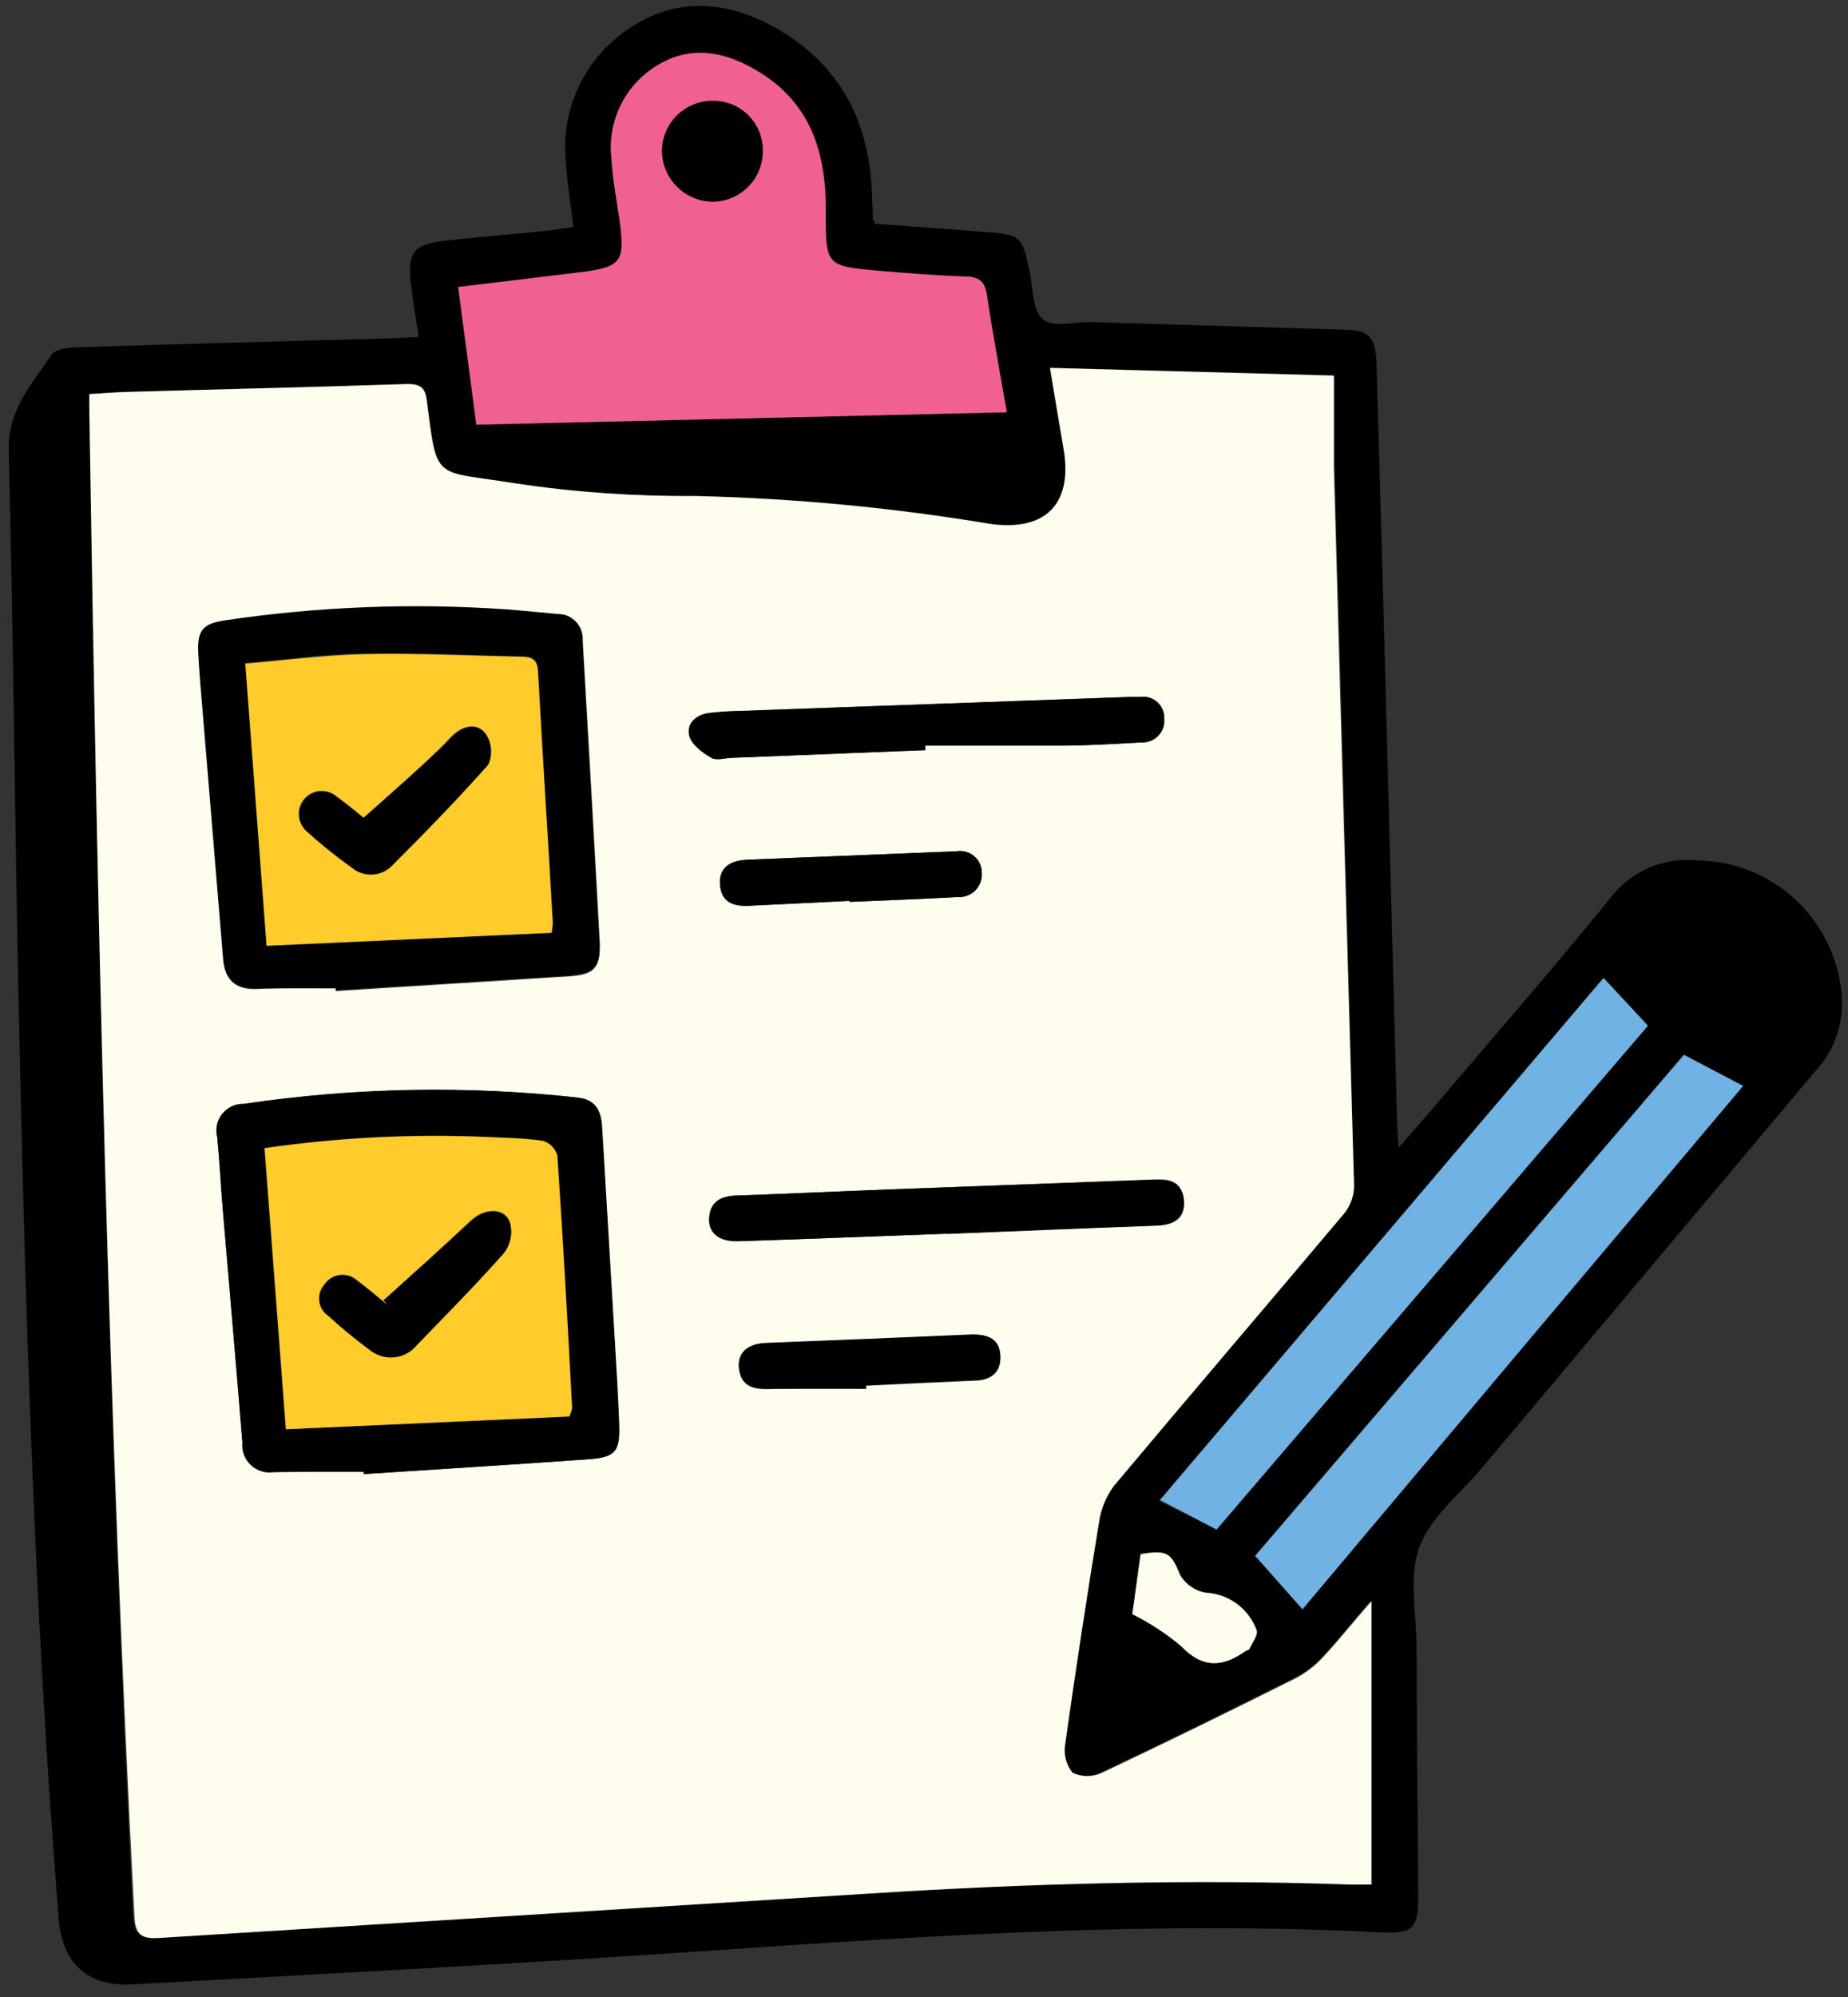 <?xml version="1.0" encoding="UTF-8"?> <svg xmlns="http://www.w3.org/2000/svg" width="125" height="135" viewBox="0 0 125 135" fill="none"><rect x="0" y="0" width="125" height="135" fill="#333333" stroke="none"/><g clip-path="url(#clip0_4207_31960)"><path d="M28.32 22.78C28.12 21.42 27.91 20.24 27.78 19.06C27.57 17.06 28.02 16.5 30.05 16.28C32.29 16.03 34.54 15.85 36.78 15.62C37.42 15.56 38.04 15.45 38.78 15.34C38.6 13.82 38.36 12.34 38.28 10.93C38.096 9.154 38.412 7.363 39.191 5.757C39.97 4.151 41.182 2.794 42.69 1.84C45.9 -0.26 49.28 0.09 52.51 1.91C56.89 4.4 58.82 8.3 58.99 13.2L59.05 14.86C59.1 14.954 59.157 15.044 59.22 15.13L66.51 15.67C69.06 15.86 69.13 15.93 69.65 18.4C69.88 19.5 69.84 20.98 70.54 21.58C71.24 22.18 72.65 21.74 73.75 21.77L91.02 22.29C92.63 22.34 93.02 22.79 93.11 24.51C93.463 36.763 93.797 49.013 94.11 61.26C94.237 66 94.363 70.743 94.49 75.49C94.49 76.06 94.55 76.64 94.61 77.58C95.71 76.31 96.61 75.32 97.43 74.32C101.28 69.79 105.19 65.32 108.93 60.7C109.615 59.806 110.518 59.103 111.553 58.66C112.589 58.217 113.721 58.048 114.84 58.17C117.358 58.203 119.768 59.194 121.58 60.943C123.391 62.691 124.468 65.065 124.59 67.58C124.625 68.477 124.48 69.373 124.162 70.213C123.844 71.053 123.36 71.82 122.74 72.47C115.253 81.37 107.76 90.283 100.26 99.21C98.78 100.97 96.76 102.55 96.01 104.58C95.26 106.61 95.81 109.04 95.82 111.29C95.82 116.91 95.9 122.53 95.93 128.15C95.93 130.37 95.6 130.74 93.36 130.63C78.05 129.84 62.8 130.85 47.53 131.9C34.67 132.78 21.79 133.44 8.91 134.15C5.91 134.31 4.21 132.7 3.97 129.74C2.3 108.8 1.68 87.81 1.24 66.81C0.99 54.69 0.9 42.58 0.59 30.47C0.52 27.71 2.16 25.94 3.5 23.97C3.79 23.53 4.83 23.49 5.5 23.47C12.55 23.24 19.59 23.06 26.64 22.87L28.32 22.78ZM6.04 26.64C6.04 27.23 6.04 27.73 6.04 28.22C6.59 61.98 7.32 95.73 8.99 129.45C9.05 130.76 9.45 131.06 10.68 130.98C26.68 129.98 42.68 128.98 58.68 127.98C69.53 127.29 80.39 126.98 91.27 127.37C91.75 127.37 92.27 127.37 92.67 127.37V108.24C91.44 109.67 90.47 110.88 89.41 112.01C88.887 112.573 88.271 113.043 87.59 113.4C83.23 115.58 78.86 117.73 74.45 119.81C74.138 119.96 73.796 120.038 73.45 120.038C73.104 120.038 72.762 119.96 72.45 119.81C72.234 119.542 72.078 119.232 71.992 118.899C71.906 118.566 71.891 118.219 71.95 117.88C72.657 112.873 73.42 107.873 74.24 102.88C74.365 101.993 74.708 101.151 75.24 100.43C80.41 94.26 85.66 88.14 90.85 81.97C91.29 81.469 91.55 80.835 91.59 80.17C91.183 63.963 90.747 47.757 90.28 31.55C90.28 29.55 90.28 27.55 90.28 25.38L71.08 24.86C71.41 26.86 71.69 28.56 71.99 30.28C72.66 34.08 70.76 35.97 66.92 35.39C60.332 34.3 53.676 33.678 47 33.53C42.947 33.562 38.898 33.278 34.89 32.68C29.37 31.77 29.63 32.68 28.89 27.08C28.78 26.24 28.49 25.93 27.58 25.96C21.32 26.17 15.05 26.31 8.79 26.49C7.9 26.51 7.04 26.58 6.04 26.64ZM68.1 27.87C67.64 25.19 67.16 22.62 66.79 20.03C66.66 19.03 66.24 18.72 65.29 18.69C63.4 18.63 61.52 18.48 59.64 18.32C55.88 17.99 55.86 17.98 55.88 14.24C55.9 10.5 54.93 7.12 51.52 4.96C49.34 3.58 46.98 2.96 44.62 4.34C43.506 4.966 42.602 5.908 42.022 7.047C41.442 8.186 41.212 9.47 41.36 10.74C41.44 12.16 41.72 13.57 41.92 14.98C42.31 17.69 42.04 18.06 39.28 18.4C36.52 18.74 33.82 19.06 30.99 19.4L32.22 28.71L68.1 27.87ZM88.1 108.79C97.98 97.05 107.903 85.253 117.87 73.4L113.87 71.3L84.87 105.17L88.1 108.79ZM82.29 103.4L111.39 69.4L108.39 66.17L78.39 101.46L82.29 103.4ZM76.59 109.12C77.77 109.709 78.878 110.434 79.89 111.28C81.36 112.82 82.72 112.71 84.27 111.6C84.34 111.6 84.48 111.54 84.51 111.48C84.7 111.06 85.11 110.54 85 110.21C84.741 109.495 84.276 108.872 83.664 108.42C83.052 107.968 82.32 107.707 81.56 107.67C81.206 107.61 80.869 107.474 80.573 107.272C80.276 107.07 80.026 106.807 79.84 106.5C79.21 104.99 79 104.75 77.15 105.06L76.59 109.12Z" fill="black"></path><path d="M6.04 26.64C7.04 26.58 7.9 26.51 8.77 26.49C15.03 26.31 21.3 26.17 27.56 25.96C28.47 25.96 28.76 26.24 28.87 27.08C29.57 32.64 29.31 31.77 34.87 32.68C38.878 33.278 42.927 33.562 46.98 33.53C53.642 33.683 60.286 34.308 66.86 35.4C70.7 35.98 72.6 34.09 71.93 30.29C71.63 28.57 71.35 26.86 71.02 24.87L90.22 25.39C90.22 27.53 90.22 29.55 90.22 31.56C90.667 47.753 91.123 63.956 91.59 80.17C91.585 80.834 91.36 81.478 90.95 82C85.76 88.17 80.51 94.29 75.34 100.46C74.808 101.181 74.465 102.023 74.34 102.91C73.52 107.903 72.757 112.903 72.05 117.91C71.992 118.249 72.006 118.596 72.092 118.929C72.178 119.262 72.334 119.572 72.55 119.84C72.862 119.99 73.204 120.068 73.55 120.068C73.896 120.068 74.238 119.99 74.55 119.84C78.96 117.76 83.33 115.61 87.69 113.43C88.373 113.064 88.989 112.584 89.51 112.01C90.57 110.88 91.51 109.67 92.77 108.24V127.4C92.33 127.4 91.85 127.4 91.37 127.4C80.49 127.02 69.63 127.32 58.78 128.01C42.78 129.01 26.78 130.01 10.78 131.01C9.55 131.09 9.15 130.79 9.09 129.48C7.32 95.73 6.59 61.98 6.05 28.22C6.04 27.73 6.04 27.23 6.04 26.64ZM24.59 99.5V99.65C29.59 99.32 34.7 99.01 39.75 98.65C41.63 98.52 41.93 98.13 41.85 96.2C41.79 94.54 41.69 92.89 41.59 91.2C41.297 86.193 41 81.193 40.7 76.2C40.64 75.13 40.3 74.34 39.06 74.2C31.542 73.379 23.95 73.531 16.47 74.65C16.193 74.642 15.917 74.7 15.666 74.817C15.414 74.934 15.194 75.108 15.021 75.326C14.848 75.543 14.729 75.797 14.671 76.069C14.614 76.34 14.62 76.621 14.69 76.89C14.85 78.49 14.92 80.1 15.06 81.71C15.5 86.98 15.97 92.25 16.39 97.53C16.364 97.81 16.402 98.091 16.501 98.354C16.601 98.617 16.758 98.854 16.963 99.046C17.167 99.239 17.413 99.383 17.681 99.467C17.949 99.55 18.232 99.572 18.51 99.53C20.59 99.48 22.59 99.5 24.59 99.5ZM22.73 66.81V67L38.58 66C40.18 65.89 40.58 65.44 40.58 63.84C40.21 56.99 39.81 50.14 39.42 43.29C39.434 43.07 39.402 42.849 39.328 42.642C39.253 42.434 39.137 42.244 38.986 42.083C38.835 41.922 38.653 41.793 38.451 41.705C38.249 41.617 38.031 41.571 37.81 41.57C36.62 41.46 35.43 41.34 34.23 41.25C27.888 40.815 21.518 41.066 15.23 42C13.74 42.21 13.37 42.68 13.45 44.23C13.52 45.51 13.63 46.8 13.74 48.08C14.2 53.68 14.663 59.276 15.13 64.87C15.24 66.19 15.85 66.87 17.24 66.87C19.04 66.77 20.89 66.81 22.73 66.81ZM62.59 50.71V50.4C65.72 50.4 68.85 50.4 71.97 50.4C73.72 50.4 75.47 50.28 77.22 50.18C77.43 50.192 77.64 50.159 77.836 50.083C78.031 50.007 78.209 49.889 78.355 49.738C78.501 49.587 78.613 49.407 78.683 49.208C78.753 49.01 78.779 48.799 78.76 48.59C78.771 48.38 78.736 48.171 78.656 47.977C78.576 47.783 78.455 47.609 78.3 47.467C78.145 47.325 77.96 47.22 77.76 47.158C77.559 47.097 77.348 47.08 77.14 47.11H76.45L49.95 48.06C49.31 48.06 48.66 48.12 48.02 48.19C47.11 48.29 46.44 48.9 46.65 49.73C46.8 50.33 47.53 50.87 48.13 51.22C48.5 51.44 49.13 51.22 49.62 51.22L62.59 50.71ZM63.98 83.4C68.72 83.21 73.46 83.01 78.19 82.84C79.3 82.84 80.19 82.45 80.08 81.18C79.97 79.91 79.22 79.69 78.15 79.73L60.36 80.4C56.87 80.53 53.36 80.7 49.88 80.82C48.88 80.82 48.05 81.15 47.97 82.33C47.9 83.33 48.61 83.95 49.91 83.91C54.59 83.76 59.29 83.57 63.98 83.4ZM57.46 60.9V60.97C59.9 60.86 62.33 60.78 64.76 60.64C64.982 60.657 65.206 60.625 65.414 60.547C65.623 60.468 65.812 60.345 65.969 60.186C66.125 60.027 66.244 59.836 66.319 59.626C66.393 59.416 66.421 59.192 66.4 58.97C66.397 58.76 66.349 58.552 66.258 58.362C66.168 58.172 66.038 58.004 65.876 57.87C65.715 57.735 65.526 57.636 65.323 57.581C65.12 57.526 64.907 57.515 64.7 57.55L50.51 58.12C49.38 58.17 48.58 58.63 48.7 59.86C48.82 61.09 49.7 61.29 50.7 61.23L57.46 60.9ZM58.58 93.9V93.68C61.01 93.56 63.44 93.44 65.88 93.34C66.94 93.34 67.7 92.86 67.67 91.71C67.64 90.56 66.84 90.2 65.78 90.24C61.113 90.44 56.473 90.63 51.86 90.81C50.74 90.81 49.86 91.29 49.99 92.5C50.12 93.71 50.9 93.94 51.99 93.91C54.18 93.85 56.38 93.88 58.59 93.88L58.58 93.9Z" fill="#fffded"></path><path d="M68.1 27.87L32.22 28.71L30.99 19.4C33.82 19.06 36.55 18.74 39.28 18.4C42.01 18.06 42.28 17.69 41.92 14.98C41.72 13.57 41.44 12.16 41.36 10.74C41.209 9.474 41.435 8.191 42.009 7.053C42.584 5.914 43.482 4.97 44.59 4.34C46.95 2.97 49.31 3.58 51.49 4.96C54.9 7.12 55.87 10.45 55.85 14.24C55.83 18.03 55.85 17.99 59.61 18.32C61.49 18.48 63.37 18.63 65.26 18.69C66.26 18.69 66.63 19.05 66.76 20.03C67.16 22.62 67.64 25.19 68.1 27.87ZM51.59 10.23C51.601 9.792 51.525 9.356 51.366 8.947C51.208 8.538 50.971 8.165 50.668 7.848C50.365 7.531 50.003 7.277 49.602 7.101C49.2 6.924 48.768 6.829 48.33 6.82C47.88 6.801 47.43 6.872 47.007 7.028C46.584 7.184 46.197 7.422 45.867 7.729C45.536 8.036 45.27 8.405 45.084 8.816C44.898 9.226 44.794 9.669 44.78 10.12C44.767 11.029 45.111 11.907 45.74 12.564C46.369 13.221 47.231 13.604 48.14 13.63C48.591 13.636 49.038 13.553 49.456 13.386C49.875 13.218 50.255 12.968 50.577 12.652C50.898 12.335 51.153 11.958 51.327 11.543C51.501 11.127 51.59 10.681 51.59 10.23Z" fill="#F06191"></path><path d="M88.1 108.79L84.91 105.18L113.91 71.31L117.91 73.41C107.897 85.27 97.96 97.063 88.1 108.79Z" fill="#70B2E3"></path><path d="M82.29 103.4L78.47 101.4L108.47 66.11L111.47 69.34L82.29 103.4Z" fill="#70B2E3"></path><path d="M76.59 109.12L77.15 105.06C79 104.75 79.21 104.99 79.84 106.5C80.026 106.807 80.276 107.07 80.573 107.272C80.869 107.474 81.206 107.61 81.56 107.67C82.32 107.707 83.052 107.968 83.664 108.42C84.276 108.872 84.741 109.495 85 110.21C85.11 110.54 84.7 111.06 84.51 111.48C84.51 111.54 84.34 111.55 84.27 111.6C82.72 112.71 81.36 112.82 79.89 111.28C78.878 110.434 77.77 109.709 76.59 109.12Z" fill="#fffded"></path><path d="M24.59 99.5C22.59 99.5 20.54 99.5 18.52 99.5C18.242 99.542 17.959 99.52 17.691 99.437C17.422 99.353 17.177 99.209 16.973 99.016C16.768 98.824 16.61 98.587 16.511 98.324C16.412 98.061 16.374 97.779 16.4 97.5C15.98 92.22 15.51 86.95 15.07 81.68C14.93 80.07 14.86 78.46 14.7 76.86C14.63 76.591 14.624 76.31 14.681 76.039C14.739 75.767 14.858 75.513 15.031 75.296C15.204 75.078 15.424 74.904 15.676 74.787C15.927 74.67 16.203 74.612 16.48 74.62C23.967 73.509 31.567 73.367 39.09 74.2C40.33 74.34 40.67 75.13 40.73 76.2C41.03 81.213 41.327 86.213 41.62 91.2C41.72 92.86 41.82 94.51 41.88 96.2C41.96 98.13 41.66 98.52 39.78 98.65C34.78 99.01 29.67 99.32 24.62 99.65L24.59 99.5ZM19.32 96.62L38.47 95.74C38.546 95.561 38.609 95.377 38.66 95.19C38.33 89.49 38.02 83.79 37.66 78.1C37.595 77.86 37.469 77.642 37.293 77.466C37.118 77.291 36.9 77.165 36.66 77.1C35.39 76.92 34.09 76.9 32.8 76.84C27.807 76.63 22.806 76.885 17.86 77.6L19.32 96.62Z" fill="black"></path><path d="M22.73 66.81C20.89 66.81 19.04 66.81 17.2 66.81C15.81 66.81 15.2 66.15 15.09 64.81C14.63 59.21 14.167 53.613 13.7 48.02C13.59 46.74 13.48 45.45 13.41 44.17C13.33 42.62 13.7 42.17 15.19 41.94C21.478 41.006 27.848 40.755 34.19 41.19C35.39 41.28 36.58 41.4 37.77 41.51C37.991 41.511 38.209 41.557 38.411 41.645C38.613 41.733 38.795 41.862 38.946 42.023C39.097 42.184 39.213 42.374 39.288 42.581C39.362 42.789 39.394 43.01 39.38 43.23C39.77 50.08 40.17 56.93 40.54 63.78C40.63 65.38 40.18 65.78 38.54 65.94L22.69 66.94L22.73 66.81ZM37.31 63.06C37.356 62.825 37.387 62.588 37.4 62.35C37.06 56.7 36.69 51.05 36.4 45.35C36.4 44.51 35.94 44.35 35.27 44.35C31.77 44.28 28.27 44.1 24.77 44.17C22.09 44.17 19.4 44.58 16.6 44.81L18.05 63.89L37.31 63.06Z" fill="black"></path><path d="M62.59 50.71L49.59 51.23C49.08 51.23 48.47 51.44 48.1 51.23C47.5 50.88 46.77 50.34 46.62 49.74C46.41 48.91 47.08 48.3 47.99 48.2C48.63 48.13 49.28 48.09 49.92 48.07L76.42 47.12H77.11C77.318 47.09 77.529 47.107 77.73 47.168C77.93 47.23 78.115 47.336 78.27 47.477C78.425 47.619 78.546 47.793 78.626 47.987C78.706 48.181 78.741 48.39 78.73 48.6C78.749 48.809 78.723 49.02 78.653 49.218C78.583 49.416 78.471 49.597 78.325 49.748C78.179 49.899 78.001 50.017 77.806 50.093C77.61 50.169 77.4 50.202 77.19 50.19C75.44 50.29 73.69 50.39 71.94 50.41C68.82 50.41 65.69 50.41 62.56 50.41L62.59 50.71Z" fill="black"></path><path d="M63.98 83.4C59.29 83.57 54.6 83.76 49.91 83.91C48.61 83.91 47.91 83.35 47.97 82.33C48.05 81.15 48.84 80.86 49.88 80.82C53.37 80.7 56.88 80.53 60.36 80.4L78.15 79.75C79.22 79.75 80.02 80.03 80.08 81.2C80.14 82.37 79.3 82.82 78.19 82.86C73.46 83.03 68.72 83.23 63.98 83.42V83.4Z" fill="black"></path><path d="M57.46 60.9L50.71 61.23C49.71 61.29 48.81 61.01 48.71 59.86C48.61 58.71 49.39 58.17 50.52 58.12L64.71 57.55C64.918 57.515 65.13 57.526 65.333 57.581C65.536 57.636 65.725 57.735 65.886 57.87C66.048 58.004 66.178 58.172 66.268 58.362C66.359 58.552 66.407 58.76 66.41 58.97C66.431 59.192 66.403 59.416 66.329 59.626C66.254 59.836 66.135 60.027 65.978 60.186C65.822 60.346 65.633 60.468 65.424 60.547C65.216 60.625 64.992 60.657 64.77 60.64C62.34 60.78 59.91 60.86 57.47 60.97L57.46 60.9Z" fill="black"></path><path d="M58.59 93.88C56.39 93.88 54.19 93.88 51.98 93.88C50.92 93.88 50.08 93.6 49.98 92.47C49.88 91.34 50.73 90.82 51.85 90.78C56.517 90.6 61.157 90.41 65.77 90.21C66.83 90.21 67.63 90.51 67.66 91.68C67.69 92.85 66.93 93.26 65.87 93.31C63.43 93.41 61 93.53 58.57 93.65L58.59 93.88Z" fill="black"></path><path d="M51.59 10.23C51.59 10.681 51.501 11.127 51.327 11.543C51.153 11.958 50.898 12.335 50.577 12.652C50.256 12.968 49.875 13.218 49.457 13.386C49.038 13.553 48.591 13.636 48.14 13.63C47.231 13.604 46.369 13.221 45.74 12.564C45.112 11.907 44.767 11.029 44.78 10.12C44.794 9.669 44.898 9.226 45.084 8.816C45.271 8.405 45.537 8.036 45.867 7.729C46.197 7.422 46.585 7.184 47.007 7.028C47.43 6.872 47.88 6.801 48.33 6.82C48.768 6.829 49.2 6.924 49.602 7.101C50.003 7.277 50.365 7.531 50.668 7.848C50.971 8.165 51.208 8.538 51.367 8.947C51.525 9.356 51.601 9.792 51.59 10.23Z" fill="black"></path><path d="M19.34 96.62L17.9 77.62C22.846 76.905 27.847 76.65 32.84 76.86C34.13 76.92 35.43 76.94 36.7 77.12C36.94 77.185 37.158 77.311 37.334 77.487C37.509 77.662 37.635 77.88 37.7 78.12C38.09 83.81 38.4 89.51 38.7 95.21C38.65 95.397 38.586 95.581 38.51 95.76L19.34 96.62ZM25.95 87.9L26.27 88.25C25.56 87.68 24.87 87.07 24.13 86.53C23.971 86.391 23.785 86.289 23.582 86.229C23.381 86.169 23.168 86.153 22.959 86.183C22.751 86.212 22.551 86.286 22.373 86.399C22.196 86.513 22.045 86.663 21.93 86.84C21.8 86.989 21.704 87.164 21.647 87.353C21.591 87.543 21.575 87.742 21.602 87.938C21.628 88.134 21.696 88.322 21.801 88.49C21.906 88.657 22.046 88.8 22.21 88.91C23.092 89.719 24.017 90.48 24.98 91.19C25.212 91.384 25.48 91.53 25.769 91.619C26.058 91.709 26.362 91.739 26.663 91.709C26.963 91.68 27.255 91.59 27.521 91.446C27.787 91.302 28.021 91.106 28.21 90.87C30.21 88.87 32.21 86.79 34.09 84.66C34.305 84.379 34.454 84.053 34.525 83.707C34.596 83.361 34.587 83.002 34.5 82.66C34.18 81.66 32.85 81.6 31.88 82.48C29.91 84.33 27.93 86.11 25.95 87.9Z" fill="#FFCC2B"></path><path d="M37.31 63.06L18.03 63.94L16.59 44.86C19.39 44.63 22.08 44.27 24.76 44.22C28.26 44.15 31.76 44.33 35.26 44.4C35.93 44.4 36.34 44.55 36.39 45.4C36.7 51.06 37.07 56.71 37.39 62.4C37.378 62.621 37.351 62.842 37.31 63.06ZM24.59 55.29C24.18 54.96 23.49 54.36 22.75 53.83C22.437 53.565 22.032 53.434 21.623 53.468C21.214 53.502 20.835 53.697 20.57 54.01C20.305 54.323 20.175 54.728 20.209 55.137C20.242 55.546 20.437 55.925 20.75 56.19C21.702 57.051 22.704 57.855 23.75 58.6C24.125 58.919 24.606 59.089 25.099 59.076C25.591 59.063 26.062 58.868 26.42 58.53C28.66 56.29 30.88 54.02 32.98 51.65C33.128 51.333 33.195 50.985 33.176 50.636C33.157 50.287 33.052 49.948 32.87 49.65C32.4 48.91 31.52 48.97 30.81 49.54C30.42 49.85 30.11 50.26 29.74 50.6C28.1 52.19 26.39 53.71 24.59 55.29Z" fill="#FFCC2B"></path><path d="M25.95 87.9C27.95 86.11 29.95 84.33 31.88 82.53C32.88 81.65 34.18 81.67 34.5 82.71C34.587 83.053 34.596 83.411 34.525 83.757C34.453 84.103 34.305 84.429 34.09 84.71C32.2 86.84 30.19 88.87 28.21 90.92C28.021 91.156 27.787 91.352 27.521 91.496C27.255 91.64 26.963 91.73 26.662 91.759C26.361 91.789 26.058 91.759 25.769 91.669C25.48 91.58 25.212 91.434 24.98 91.24C24.017 90.53 23.092 89.769 22.21 88.96C22.045 88.85 21.906 88.707 21.801 88.54C21.696 88.372 21.628 88.184 21.601 87.988C21.575 87.792 21.59 87.593 21.647 87.404C21.704 87.214 21.8 87.039 21.93 86.89C22.044 86.713 22.195 86.563 22.373 86.449C22.551 86.336 22.75 86.262 22.959 86.233C23.168 86.203 23.38 86.219 23.582 86.279C23.784 86.339 23.971 86.442 24.13 86.58C24.87 87.12 25.56 87.73 26.27 88.3L25.95 87.9Z" fill="black"></path><path d="M24.59 55.29C26.37 53.71 28.08 52.19 29.78 50.65C30.15 50.31 30.46 49.9 30.85 49.59C31.56 49.02 32.44 48.96 32.91 49.7C33.092 49.998 33.197 50.337 33.216 50.686C33.235 51.035 33.168 51.383 33.02 51.7C30.92 54.07 28.7 56.34 26.46 58.58C26.102 58.918 25.631 59.113 25.139 59.126C24.646 59.139 24.166 58.969 23.79 58.65C22.744 57.906 21.742 57.101 20.79 56.24C20.477 55.974 20.282 55.596 20.249 55.187C20.215 54.778 20.345 54.373 20.61 54.06C20.875 53.747 21.254 53.552 21.663 53.518C22.072 53.484 22.477 53.614 22.79 53.88C23.51 54.4 24.2 54.96 24.59 55.29Z" fill="black"></path></g><defs><clipPath id="clip0_4207_31960"><rect width="124.04" height="133.76" fill="white" transform="translate(0.59 0.4)"></rect></clipPath></defs></svg> 